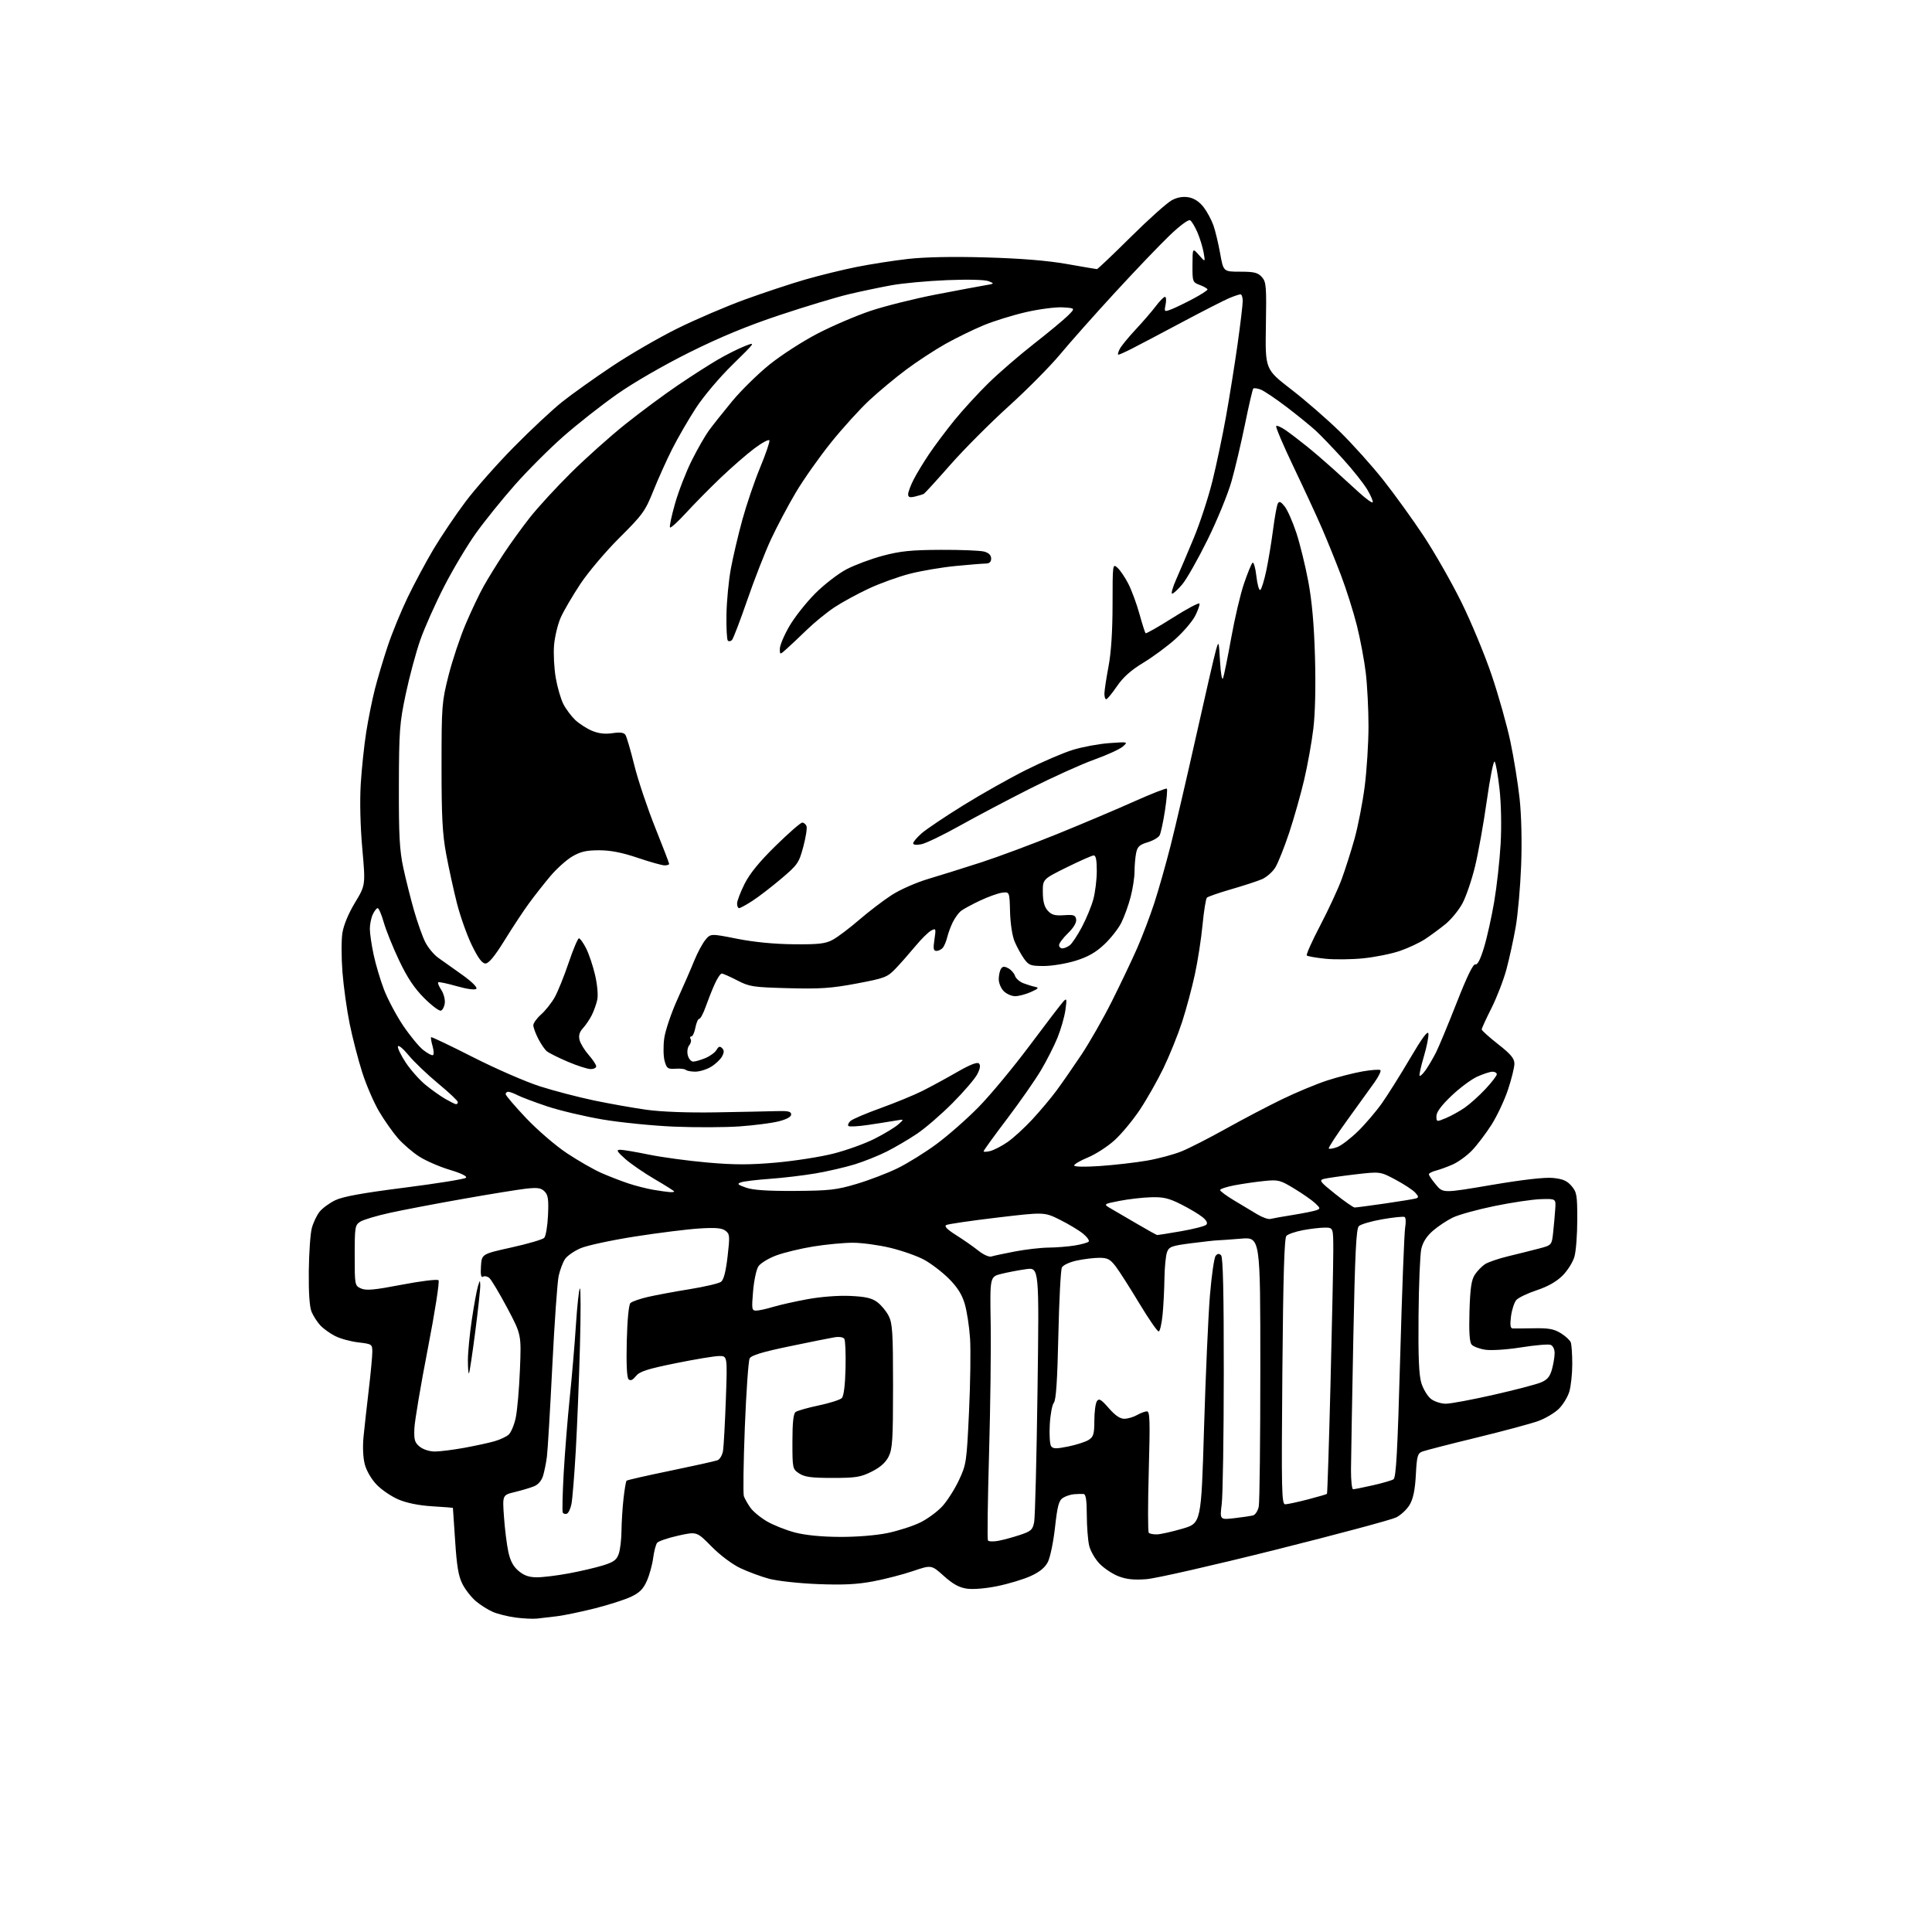 <?xml version="1.0" encoding="UTF-8" standalone="no"?>
<svg 
  version="1.1" 
  xmlns="http://www.w3.org/2000/svg" 
  xmlns:xlink="http://www.w3.org/1999/xlink" 
  xmlns:svg="http://www.w3.org/2000/svg"
  xmlns:rdf="http://www.w3.org/1999/02/22-rdf-syntax-ns#"
  xmlns:cc="http://creativecommons.org/ns#"
  xmlns:dc="http://purl.org/dc/elements/1.1/"
  viewBox="0 0 768 768"
  width="768"
  height="768"
>
<style>svg {background-color: white; }</style>"
<path stroke="none" fill="black" fill-rule="evenodd" d="M213.50,643.41C211.85,643.59 208.03,643.40 205.00,643.01C201.97,642.61 197.93,641.61 196.00,640.79C194.07,639.97 191.02,638.05 189.21,636.53C187.39,635.00 184.98,631.92 183.84,629.69C182.25,626.58 181.58,622.60 180.93,612.57C180.47,605.38 180.07,599.45 180.04,599.39C180.02,599.33 176.28,599.05 171.73,598.77C166.42,598.43 161.63,597.46 158.37,596.06C155.57,594.86 151.68,592.22 149.73,590.19C147.67,588.05 145.68,584.66 145.02,582.14C144.32,579.52 144.12,575.13 144.51,571.14C144.87,567.49 145.80,559.11 146.58,552.53C147.36,545.95 148.00,539.15 148.00,537.42C148.00,534.35 147.87,534.26 142.43,533.62C139.36,533.26 135.20,532.12 133.18,531.08C131.15,530.04 128.52,528.14 127.32,526.85C126.12,525.56 124.57,523.15 123.87,521.50C123.04,519.53 122.66,513.98 122.75,505.31C122.83,498.05 123.37,490.35 123.95,488.19C124.53,486.03 125.91,483.12 127.01,481.72C128.11,480.32 130.92,478.25 133.25,477.12C136.30,475.65 144.11,474.23 160.89,472.10C173.75,470.46 184.70,468.70 185.22,468.18C185.80,467.60 183.40,466.41 178.83,465.04C174.80,463.83 169.36,461.47 166.73,459.80C164.11,458.14 160.29,454.86 158.23,452.52C156.18,450.18 152.80,445.39 150.73,441.88C148.65,438.37 145.63,431.40 144.02,426.38C142.41,421.36 140.16,412.69 139.02,407.10C137.88,401.51 136.58,392.21 136.13,386.43C135.68,380.66 135.67,373.64 136.11,370.84C136.61,367.72 138.54,363.07 141.12,358.81C145.31,351.86 145.31,351.86 144.02,337.34C143.23,328.46 142.99,318.49 143.40,311.66C143.78,305.52 144.76,296.23 145.58,291.01C146.41,285.78 147.96,278.08 149.03,273.90C150.10,269.71 152.38,262.05 154.10,256.89C155.82,251.73 159.39,243.00 162.04,237.50C164.69,232.00 169.34,223.32 172.38,218.21C175.43,213.11 181.12,204.67 185.03,199.46C188.94,194.25 197.62,184.43 204.32,177.64C211.02,170.84 219.68,162.76 223.56,159.68C227.44,156.60 236.33,150.27 243.31,145.61C250.28,140.95 261.96,134.19 269.25,130.58C276.54,126.98 288.57,121.82 296.00,119.11C303.43,116.41 314.23,112.82 320.00,111.15C325.77,109.48 335.00,107.22 340.50,106.12C346.00,105.02 355.20,103.58 360.95,102.93C367.68,102.17 378.74,101.95 391.95,102.33C405.72,102.72 416.30,103.58 424.00,104.93C430.32,106.05 435.75,106.97 436.05,106.98C436.35,106.99 442.42,101.22 449.55,94.15C456.67,87.09 464.02,80.52 465.87,79.56C468.16,78.38 470.33,78.03 472.60,78.45C474.76,78.86 476.85,80.25 478.46,82.36C479.84,84.16 481.58,87.41 482.35,89.57C483.11,91.73 484.31,96.76 485.03,100.75C486.32,108.00 486.32,108.00 493.01,108.00C498.55,108.00 500.01,108.36 501.60,110.12C503.34,112.06 503.48,113.70 503.21,129.52C502.93,146.79 502.93,146.79 513.21,154.74C518.87,159.10 527.60,166.69 532.61,171.59C537.62,176.49 545.39,185.15 549.88,190.83C554.37,196.51 561.58,206.50 565.91,213.04C570.23,219.58 576.96,231.36 580.85,239.22C584.74,247.07 590.18,260.17 592.94,268.32C595.70,276.46 599.06,288.39 600.41,294.82C601.77,301.24 603.41,311.45 604.07,317.50C604.79,324.19 605.03,334.57 604.68,344.00C604.35,352.52 603.38,363.55 602.51,368.50C601.64,373.45 600.00,380.97 598.86,385.22C597.73,389.47 595.04,396.44 592.90,400.70C590.75,404.97 589.00,408.80 589.00,409.21C589.00,409.63 591.92,412.26 595.50,415.07C600.59,419.07 602.00,420.76 602.00,422.84C602.00,424.30 600.85,428.96 599.44,433.19C598.03,437.42 595.06,443.72 592.84,447.19C590.62,450.66 587.16,455.21 585.15,457.31C583.14,459.40 579.70,461.91 577.50,462.89C575.30,463.86 572.26,464.97 570.75,465.35C569.24,465.73 568.00,466.38 568.00,466.81C568.00,467.23 569.27,469.09 570.82,470.95C573.63,474.32 573.63,474.32 592.91,471.04C605.27,468.94 614.01,467.94 617.28,468.25C621.22,468.63 622.91,469.36 624.69,471.43C626.79,473.87 627.00,475.07 626.99,484.81C626.99,490.69 626.49,497.29 625.88,499.48C625.28,501.67 623.14,505.08 621.14,507.07C618.72,509.48 615.27,511.43 610.87,512.89C607.22,514.10 603.57,515.85 602.75,516.79C601.94,517.73 600.99,520.64 600.65,523.25C600.21,526.66 600.39,528.02 601.27,528.07C601.95,528.11 605.77,528.08 609.78,528.01C615.57,527.90 617.74,528.29 620.43,529.95C622.28,531.10 624.07,532.74 624.40,533.60C624.73,534.46 625.00,538.34 625.00,542.22C625.00,546.09 624.47,551.03 623.83,553.19C623.18,555.34 621.30,558.43 619.64,560.05C617.98,561.67 614.35,563.83 611.56,564.85C608.78,565.88 597.73,568.85 587.00,571.46C576.27,574.07 566.55,576.57 565.38,577.02C563.51,577.74 563.21,578.82 562.82,586.26C562.51,592.16 561.79,595.69 560.41,598.09C559.33,599.96 556.88,602.27 554.97,603.21C553.06,604.15 531.48,609.94 507.00,616.07C482.52,622.20 459.46,627.46 455.75,627.74C450.84,628.13 447.81,627.82 444.68,626.62C442.31,625.72 438.90,623.46 437.11,621.61C435.31,619.76 433.44,616.50 432.95,614.37C432.45,612.24 432.04,606.79 432.02,602.25C432.01,596.39 431.64,593.97 430.75,593.89C430.06,593.83 428.38,593.86 427.00,593.97C425.62,594.07 423.61,594.73 422.52,595.44C420.90,596.48 420.33,598.63 419.38,607.20C418.74,612.96 417.46,619.14 416.54,620.93C415.38,623.17 413.25,624.90 409.68,626.52C406.83,627.81 400.90,629.60 396.50,630.50C391.78,631.47 386.78,631.88 384.30,631.51C381.25,631.06 378.74,629.67 375.17,626.46C370.25,622.04 370.25,622.04 362.94,624.52C358.93,625.88 351.79,627.73 347.07,628.62C340.64,629.83 335.13,630.10 325.00,629.70C317.56,629.40 308.89,628.45 305.67,627.57C302.47,626.70 297.34,624.80 294.28,623.35C291.05,621.82 286.24,618.21 282.84,614.76C276.98,608.80 276.98,608.80 269.57,610.45C265.50,611.36 261.74,612.64 261.22,613.30C260.70,613.96 259.99,616.68 259.64,619.34C259.30,622.00 258.17,626.09 257.14,628.42C255.69,631.69 254.24,633.14 250.74,634.78C248.25,635.95 241.77,638.02 236.35,639.38C230.93,640.74 224.25,642.13 221.50,642.47C218.75,642.81 215.15,643.23 213.50,643.41zM213.47,627.00C215.84,627.00 221.54,626.30 226.14,625.44C230.74,624.59 236.85,623.16 239.71,622.27C243.94,620.96 245.12,620.10 245.96,617.68C246.53,616.04 247.02,611.96 247.05,608.60C247.08,605.25 247.44,599.48 247.85,595.79C248.26,592.09 248.81,588.86 249.07,588.60C249.33,588.34 257.18,586.55 266.52,584.63C275.86,582.70 284.28,580.83 285.22,580.47C286.17,580.10 287.16,578.39 287.43,576.65C287.69,574.92 288.19,565.74 288.54,556.25C289.16,539.00 289.16,539.00 285.83,539.04C284.00,539.06 276.23,540.35 268.56,541.91C257.27,544.20 254.28,545.17 252.77,547.03C251.47,548.64 250.61,549.01 249.86,548.26C249.18,547.58 248.93,542.16 249.15,533.15C249.36,524.69 249.94,518.66 250.60,517.99C251.21,517.39 254.36,516.28 257.60,515.54C260.85,514.80 268.34,513.40 274.26,512.45C280.18,511.49 285.74,510.18 286.61,509.55C287.68,508.76 288.52,505.52 289.22,499.52C290.17,491.34 290.11,490.55 288.38,489.23C286.95,488.15 284.46,487.93 278.00,488.34C273.32,488.63 261.85,490.06 252.50,491.52C243.15,492.98 233.38,495.08 230.80,496.19C228.21,497.30 225.41,499.26 224.57,500.54C223.73,501.82 222.61,504.81 222.08,507.19C221.55,509.56 220.42,525.67 219.55,543.00C218.69,560.33 217.73,576.52 217.41,579.00C217.10,581.48 216.40,584.92 215.88,586.65C215.27,588.63 213.91,590.19 212.21,590.86C210.72,591.45 207.30,592.47 204.61,593.12C199.72,594.31 199.72,594.31 200.34,603.00C200.68,607.79 201.45,614.01 202.06,616.83C202.84,620.48 204.02,622.68 206.15,624.48C208.35,626.32 210.31,627.00 213.47,627.00zM396.86,612.50C398.86,612.12 402.74,611.07 405.47,610.16C409.90,608.68 410.51,608.12 411.10,605.00C411.47,603.08 412.06,579.52 412.43,552.65C413.09,503.80 413.09,503.80 407.89,504.51C405.04,504.91 400.63,505.74 398.10,506.37C393.50,507.50 393.50,507.50 393.81,526.00C393.98,536.18 393.69,559.58 393.16,578.00C392.63,596.42 392.43,611.88 392.71,612.34C393.00,612.80 394.87,612.87 396.86,612.50zM333.79,610.94C340.46,610.98 348.24,610.35 352.79,609.41C357.03,608.53 362.89,606.65 365.80,605.22C368.72,603.79 372.71,600.85 374.67,598.68C376.62,596.52 379.58,591.86 381.23,588.32C384.12,582.14 384.27,581.14 385.20,561.20C385.73,549.81 385.92,536.67 385.61,532.00C385.30,527.33 384.35,521.14 383.49,518.26C382.38,514.52 380.56,511.66 377.16,508.26C374.53,505.64 370.12,502.27 367.35,500.77C364.58,499.27 358.53,497.14 353.90,496.03C349.28,494.92 342.57,494.01 339.00,494.01C335.43,494.01 328.36,494.68 323.30,495.50C318.23,496.32 311.58,497.93 308.51,499.08C305.45,500.23 302.28,502.17 301.47,503.40C300.66,504.63 299.71,509.10 299.36,513.32C298.76,520.42 298.85,521.00 300.60,520.99C301.65,520.98 304.63,520.33 307.23,519.54C309.83,518.75 316.02,517.36 320.99,516.45C326.33,515.47 333.26,514.94 337.94,515.15C343.98,515.42 346.54,516.00 348.68,517.58C350.23,518.71 352.29,521.19 353.25,523.07C354.77,526.06 355.00,529.65 355.00,551.00C355.00,572.32 354.77,575.95 353.25,579.00C352.05,581.40 349.93,583.28 346.50,585.00C342.12,587.19 340.20,587.50 330.96,587.50C322.56,587.50 319.88,587.14 317.71,585.73C315.04,583.98 315.00,583.80 315.00,573.10C315.00,565.59 315.38,561.95 316.25,561.30C316.94,560.78 321.08,559.60 325.46,558.68C329.84,557.76 333.97,556.44 334.64,555.75C335.41,554.96 335.96,550.59 336.11,543.94C336.25,538.14 336.03,532.86 335.64,532.23C335.21,531.54 333.62,531.28 331.71,531.60C329.95,531.89 321.84,533.51 313.71,535.21C303.00,537.44 298.66,538.76 298.00,540.00C297.50,540.93 296.64,553.25 296.08,567.37C295.53,581.48 295.36,593.81 295.70,594.77C296.04,595.72 297.18,597.74 298.23,599.25C299.27,600.76 302.24,603.23 304.82,604.74C307.39,606.25 312.43,608.25 316.00,609.19C320.16,610.27 326.56,610.91 333.79,610.94zM459.92,609.94C461.34,609.91 465.88,608.89 470.00,607.69C477.50,605.50 477.50,605.50 478.63,567.50C479.26,546.60 480.31,522.98 480.96,515.01C481.62,507.04 482.64,499.93 483.24,499.21C484.02,498.27 484.62,498.22 485.41,499.01C486.17,499.77 486.49,514.06 486.47,545.80C486.46,570.94 486.09,594.35 485.66,597.83C484.88,604.16 484.88,604.16 490.69,603.50C493.89,603.13 497.23,602.63 498.13,602.39C499.03,602.14 500.04,600.55 500.38,598.85C500.72,597.14 501.00,572.35 501.00,543.74C501.00,491.74 501.00,491.74 493.25,492.39C488.99,492.74 484.82,493.04 484.00,493.05C483.18,493.05 478.52,493.57 473.67,494.19C465.75,495.20 464.74,495.57 463.92,497.72C463.41,499.05 462.95,503.81 462.88,508.32C462.82,512.82 462.48,519.32 462.13,522.77C461.78,526.22 461.11,529.15 460.62,529.27C460.14,529.40 456.68,524.40 452.92,518.16C449.17,511.92 444.93,505.29 443.50,503.41C441.32,500.56 440.26,500.00 437.00,500.00C434.85,500.00 430.82,500.49 428.04,501.09C425.19,501.70 422.60,502.90 422.12,503.84C421.65,504.75 421.02,516.88 420.71,530.80C420.32,548.68 419.80,556.54 418.93,557.59C418.25,558.40 417.52,562.32 417.30,566.29C417.08,570.25 417.31,574.11 417.82,574.85C418.57,575.95 419.80,575.98 424.62,575.01C427.85,574.35 431.51,573.17 432.75,572.39C434.69,571.15 435.00,570.08 435.02,564.73C435.02,561.30 435.48,557.83 436.03,557.00C436.86,555.76 437.68,556.24 440.77,559.77C443.35,562.72 445.27,564.02 447.00,563.98C448.38,563.95 450.62,563.29 452.00,562.50C453.38,561.71 455.13,561.05 455.91,561.04C457.10,561.01 457.21,564.67 456.65,584.82C456.28,597.93 456.28,608.95 456.66,609.32C457.03,609.70 458.50,609.97 459.92,609.94zM225.32,601.73C224.69,601.94 223.97,601.74 223.71,601.30C223.45,600.86 223.62,593.75 224.08,585.50C224.55,577.25 225.64,563.75 226.49,555.50C227.35,547.25 228.45,534.27 228.94,526.66C229.44,519.05 230.14,512.53 230.51,512.16C230.87,511.80 230.89,522.08 230.54,535.00C230.20,547.92 229.45,566.60 228.89,576.50C228.32,586.40 227.54,596.04 227.15,597.93C226.77,599.81 225.94,601.52 225.32,601.73zM510.91,597.98C511.78,597.97 515.80,597.11 519.84,596.06C523.88,595.01 527.32,594.01 527.49,593.83C527.66,593.65 528.30,573.92 528.90,550.00C529.51,526.08 530.00,502.34 530.00,497.25C530.00,488.00 530.00,488.00 526.64,488.00C524.79,488.00 520.86,488.46 517.90,489.02C514.95,489.58 512.01,490.59 511.37,491.27C510.53,492.16 510.09,507.11 509.76,545.25C509.36,593.02 509.47,598.00 510.91,597.98zM537.88,592.00C538.36,592.00 541.87,591.30 545.67,590.44C549.47,589.58 553.18,588.51 553.92,588.05C554.98,587.40 555.54,577.16 556.60,539.36C557.33,513.04 558.22,489.87 558.58,487.88C558.93,485.88 558.83,484.04 558.36,483.77C557.89,483.51 553.90,483.91 549.50,484.68C545.10,485.44 540.90,486.67 540.16,487.41C539.11,488.47 538.63,498.13 537.95,532.63C537.48,556.76 537.07,579.99 537.04,584.25C537.02,588.51 537.39,592.00 537.88,592.00zM172.86,577.00C174.86,577.00 180.10,576.34 184.50,575.54C188.90,574.74 194.30,573.57 196.50,572.94C198.70,572.31 201.26,571.13 202.19,570.30C203.12,569.48 204.38,566.48 205.00,563.65C205.61,560.82 206.37,552.20 206.68,544.50C207.25,530.50 207.25,530.50 201.59,519.84C198.47,513.98 195.28,508.65 194.50,508.00C193.73,507.36 192.59,507.13 191.99,507.51C191.23,507.98 190.98,506.68 191.19,503.35C191.50,498.50 191.50,498.50 203.32,495.88C209.82,494.44 215.67,492.73 216.32,492.08C216.96,491.44 217.65,487.41 217.84,483.12C218.13,476.77 217.88,475.02 216.47,473.61C215.07,472.21 213.68,472.01 209.12,472.51C206.03,472.86 194.72,474.69 184.00,476.59C173.28,478.48 160.22,480.97 155.00,482.12C149.78,483.26 144.49,484.84 143.25,485.62C141.12,486.97 141.00,487.69 141.00,499.04C141.00,510.88 141.03,511.06 143.50,512.18C145.51,513.10 148.72,512.80 159.73,510.69C167.38,509.22 173.84,508.44 174.32,508.92C174.79,509.39 172.91,521.46 170.06,536.14C167.24,550.64 164.84,564.90 164.72,567.84C164.53,572.39 164.85,573.46 166.86,575.09C168.22,576.19 170.76,577.00 172.86,577.00zM574.72,558.00C576.62,558.00 585.15,556.41 593.68,554.47C602.21,552.54 610.69,550.32 612.52,549.55C615.08,548.49 616.11,547.26 616.93,544.33C617.51,542.22 617.99,539.31 617.99,537.86C618.00,536.36 617.31,534.95 616.40,534.60C615.53,534.26 610.29,534.71 604.76,535.59C599.08,536.49 592.86,536.91 590.44,536.54C588.09,536.19 585.63,535.26 584.98,534.47C584.16,533.49 583.90,529.35 584.14,521.23C584.42,512.06 584.90,508.81 586.26,506.72C587.23,505.24 589.05,503.36 590.29,502.54C591.54,501.73 595.69,500.30 599.53,499.38C603.36,498.45 608.83,497.09 611.68,496.34C616.86,494.99 616.86,494.99 617.42,489.74C617.73,486.86 618.09,482.70 618.24,480.50C618.50,476.50 618.50,476.50 612.50,476.68C609.20,476.78 600.93,478.01 594.11,479.41C587.30,480.81 579.83,482.87 577.51,484.00C575.19,485.12 571.62,487.49 569.58,489.27C567.09,491.44 565.58,493.81 564.98,496.50C564.49,498.70 564.00,510.62 563.89,523.00C563.74,539.47 564.04,546.66 565.02,549.82C565.76,552.19 567.46,555.01 568.81,556.07C570.16,557.13 572.82,558.00 574.72,558.00zM186.42,545.92C186.19,546.15 186.00,543.80 186.00,540.70C186.00,537.60 186.69,530.41 187.54,524.72C188.38,519.03 189.47,513.05 189.95,511.44C190.75,508.76 190.84,508.72 190.91,510.90C190.96,512.22 190.06,520.55 188.92,529.40C187.77,538.25 186.65,545.69 186.42,545.92zM394.07,499.48C394.96,499.19 399.18,498.30 403.44,497.48C407.69,496.67 413.72,495.97 416.84,495.94C419.95,495.91 424.64,495.53 427.26,495.10C429.88,494.67 432.35,493.98 432.76,493.57C433.17,493.16 432.15,491.72 430.50,490.38C428.85,489.04 424.72,486.56 421.31,484.86C415.12,481.79 415.12,481.79 396.31,484.02C385.97,485.25 376.90,486.57 376.16,486.97C375.25,487.45 376.51,488.74 380.16,491.04C383.10,492.89 387.06,495.67 388.97,497.20C390.91,498.75 393.17,499.76 394.07,499.48zM460.00,490.95C460.27,490.97 464.55,490.29 469.50,489.43C474.45,488.57 478.95,487.41 479.50,486.86C480.17,486.19 479.67,485.18 478.00,483.82C476.63,482.70 472.82,480.42 469.54,478.77C464.65,476.30 462.47,475.78 457.53,475.93C454.21,476.02 448.57,476.67 445.00,477.37C438.50,478.64 438.50,478.64 441.84,480.57C443.67,481.63 448.40,484.39 452.34,486.70C456.28,489.01 459.73,490.92 460.00,490.95zM505.00,484.55C505.82,484.33 509.88,483.61 514.00,482.95C518.12,482.28 522.31,481.45 523.29,481.08C524.94,480.48 524.90,480.26 522.79,478.28C521.53,477.10 517.80,474.50 514.50,472.50C508.85,469.07 508.15,468.89 502.50,469.47C499.20,469.80 493.91,470.57 490.75,471.17C487.59,471.77 485.00,472.62 485.00,473.06C485.00,473.49 487.50,475.35 490.56,477.18C493.62,479.00 497.78,481.50 499.81,482.73C501.84,483.95 504.18,484.77 505.00,484.55zM538.50,480.00C539.05,480.01 544.45,479.29 550.50,478.42C556.55,477.54 562.12,476.63 562.89,476.39C564.01,476.04 563.95,475.60 562.58,474.09C561.65,473.06 558.13,470.75 554.76,468.95C548.63,465.68 548.63,465.68 538.56,466.86C533.03,467.51 527.49,468.31 526.26,468.63C524.25,469.17 524.70,469.77 530.76,474.61C534.47,477.57 537.95,479.99 538.50,480.00zM266.25,473.88C267.21,473.95 268.00,473.84 268.00,473.63C268.00,473.43 264.51,471.23 260.25,468.74C255.99,466.25 250.70,462.61 248.50,460.65C245.23,457.73 244.86,457.08 246.50,457.05C247.60,457.04 252.73,457.90 257.90,458.97C263.07,460.03 273.54,461.45 281.17,462.12C291.97,463.07 298.03,463.07 308.48,462.15C315.87,461.49 326.12,459.89 331.27,458.58C336.43,457.28 343.76,454.64 347.57,452.72C351.38,450.80 355.62,448.24 357.00,447.04C359.50,444.85 359.50,444.85 356.00,445.46C354.07,445.79 349.22,446.56 345.21,447.16C341.20,447.76 337.63,447.96 337.27,447.60C336.91,447.25 337.27,446.35 338.06,445.62C338.85,444.88 344.23,442.59 350.00,440.51C355.77,438.43 363.20,435.38 366.50,433.74C369.80,432.09 376.02,428.72 380.32,426.24C385.61,423.20 388.47,422.07 389.16,422.76C389.84,423.44 389.62,424.83 388.48,427.03C387.56,428.82 383.13,433.98 378.65,438.48C374.17,442.99 367.80,448.49 364.50,450.70C361.20,452.92 355.80,456.09 352.50,457.75C349.20,459.41 343.46,461.71 339.74,462.86C336.02,464.00 329.04,465.62 324.24,466.44C319.43,467.26 311.23,468.24 306.00,468.61C300.77,468.98 295.62,469.61 294.54,470.00C292.88,470.59 293.20,470.93 296.54,472.10C299.33,473.09 305.07,473.47 316.00,473.41C329.74,473.32 332.52,473.01 340.50,470.63C345.45,469.16 352.75,466.37 356.71,464.44C360.68,462.51 367.65,458.19 372.21,454.83C376.77,451.48 384.32,444.84 389.00,440.08C393.68,435.32 402.87,424.24 409.42,415.46C415.98,406.68 422.00,398.82 422.79,398.00C424.04,396.69 424.13,397.14 423.52,401.50C423.13,404.25 421.71,409.19 420.38,412.48C419.04,415.78 416.08,421.62 413.78,425.48C411.49,429.34 405.43,438.02 400.31,444.78C395.19,451.53 391.00,457.32 391.00,457.64C391.00,457.96 392.19,457.92 393.65,457.55C395.11,457.18 398.18,455.59 400.48,454.01C402.77,452.44 407.23,448.36 410.38,444.96C413.53,441.56 417.85,436.41 419.98,433.52C422.11,430.64 426.53,424.27 429.80,419.38C433.07,414.48 438.55,404.88 441.98,398.04C445.41,391.20 449.92,381.73 452.00,377.00C454.08,372.27 457.17,364.14 458.86,358.95C460.56,353.75 463.48,343.43 465.37,336.00C467.25,328.57 471.81,309.00 475.50,292.50C479.18,276.00 482.71,260.70 483.34,258.50C484.47,254.56 484.50,254.63 484.99,263.00C485.30,268.14 485.78,270.71 486.21,269.50C486.60,268.40 488.05,261.20 489.44,253.50C490.82,245.80 493.09,236.14 494.49,232.04C495.88,227.93 497.41,224.19 497.88,223.72C498.34,223.26 499.04,225.61 499.42,228.96C499.80,232.31 500.50,234.81 500.99,234.51C501.47,234.21 502.55,230.71 503.39,226.73C504.22,222.75 505.43,215.45 506.07,210.50C506.71,205.55 507.56,200.89 507.96,200.15C508.52,199.12 509.17,199.41 510.70,201.34C511.80,202.74 513.87,207.44 515.31,211.78C516.74,216.13 518.88,224.82 520.06,231.09C521.53,238.96 522.36,248.30 522.73,261.20C523.06,272.87 522.81,283.58 522.07,289.70C521.42,295.09 519.78,304.23 518.42,310.00C517.07,315.77 514.39,325.23 512.48,331.00C510.56,336.77 508.08,342.99 506.97,344.81C505.86,346.63 503.42,348.76 501.55,349.54C499.67,350.33 494.18,352.12 489.33,353.52C484.49,354.92 480.18,356.42 479.76,356.84C479.34,357.26 478.56,362.12 478.03,367.64C477.51,373.16 476.13,382.07 474.96,387.43C473.80,392.80 471.51,401.31 469.87,406.35C468.22,411.38 464.91,419.58 462.51,424.57C460.10,429.55 455.84,437.06 453.04,441.25C450.24,445.43 445.71,450.88 442.97,453.34C440.23,455.80 435.52,458.84 432.50,460.09C429.47,461.34 427.00,462.78 427.00,463.29C427.00,463.84 431.14,463.93 437.25,463.51C442.89,463.12 451.24,462.17 455.81,461.39C460.38,460.61 466.68,458.92 469.81,457.63C472.94,456.34 480.90,452.27 487.50,448.58C494.10,444.90 504.07,439.67 509.67,436.96C515.26,434.25 523.28,430.91 527.50,429.53C531.71,428.16 538.08,426.52 541.64,425.90C545.20,425.28 548.39,425.06 548.74,425.40C549.08,425.75 548.02,427.94 546.37,430.27C544.72,432.59 539.86,439.35 535.55,445.28C531.25,451.21 527.95,456.28 528.22,456.56C528.50,456.83 530.02,456.57 531.61,455.97C533.20,455.38 536.89,452.55 539.82,449.69C542.74,446.84 547.04,441.80 549.37,438.50C551.69,435.20 556.73,427.18 560.55,420.68C565.32,412.58 567.60,409.50 567.81,410.87C567.98,411.97 567.16,416.09 565.99,420.03C564.82,423.97 564.07,427.40 564.32,427.65C564.57,427.91 565.67,426.85 566.76,425.31C567.85,423.76 569.68,420.64 570.83,418.38C571.97,416.11 575.68,407.19 579.07,398.56C583.18,388.08 585.65,383.03 586.48,383.36C587.31,383.67 588.47,381.41 589.91,376.67C591.11,372.73 592.93,364.55 593.96,358.50C594.99,352.45 596.14,342.10 596.52,335.50C596.92,328.33 596.74,319.48 596.07,313.52C595.45,308.03 594.58,303.18 594.13,302.73C593.69,302.29 592.30,309.26 591.04,318.21C589.78,327.17 587.67,338.96 586.35,344.41C585.03,349.85 582.76,356.50 581.31,359.17C579.85,361.85 576.83,365.53 574.58,367.36C572.34,369.18 568.70,371.86 566.50,373.31C564.30,374.75 559.80,376.87 556.50,378.00C553.20,379.14 546.67,380.46 542.00,380.94C537.33,381.42 530.48,381.49 526.79,381.11C523.09,380.72 519.80,380.14 519.47,379.81C519.15,379.48 521.55,374.10 524.82,367.86C528.09,361.61 531.92,353.35 533.33,349.50C534.74,345.65 537.04,338.45 538.43,333.50C539.81,328.55 541.64,319.19 542.48,312.70C543.31,306.21 544.00,295.41 544.00,288.70C544.00,281.99 543.51,272.45 542.92,267.50C542.33,262.55 540.74,254.06 539.38,248.64C538.02,243.22 535.17,234.22 533.05,228.64C530.92,223.06 527.53,214.68 525.50,210.00C523.48,205.32 518.42,194.40 514.27,185.72C510.12,177.04 506.99,169.68 507.31,169.36C507.62,169.04 509.37,169.82 511.19,171.09C513.01,172.36 516.75,175.22 519.50,177.44C522.25,179.65 526.99,183.73 530.03,186.48C533.08,189.24 537.72,193.46 540.34,195.86C542.97,198.26 545.35,199.98 545.65,199.69C545.94,199.40 545.01,197.17 543.58,194.73C542.16,192.30 537.76,186.75 533.80,182.40C529.85,178.06 525.01,173.02 523.06,171.22C521.10,169.42 515.93,165.21 511.56,161.87C507.19,158.54 502.52,155.39 501.17,154.87C499.82,154.36 498.49,154.18 498.20,154.46C497.92,154.75 496.44,161.09 494.92,168.56C493.39,176.03 490.98,186.27 489.55,191.32C488.12,196.37 483.85,206.80 480.05,214.50C476.25,222.20 471.73,230.19 470.00,232.25C468.27,234.31 466.44,236.00 465.94,236.00C465.44,236.00 466.18,233.41 467.58,230.25C468.99,227.09 472.14,219.66 474.59,213.75C477.04,207.83 480.35,197.71 481.95,191.25C483.55,184.79 485.99,173.20 487.37,165.50C488.75,157.80 490.81,144.94 491.94,136.92C493.07,128.90 494.00,121.14 494.00,119.67C494.00,118.20 493.60,117.00 493.12,117.00C492.64,117.00 490.63,117.68 488.65,118.50C486.67,119.33 478.18,123.67 469.78,128.14C461.38,132.62 452.41,137.34 449.85,138.64C447.30,139.94 444.92,141.00 444.57,141.00C444.22,141.00 444.46,139.99 445.10,138.75C445.74,137.51 448.59,134.03 451.43,131.00C454.26,127.97 457.86,123.81 459.41,121.75C460.97,119.69 462.62,118.00 463.09,118.00C463.56,118.00 463.68,119.36 463.35,121.02C462.75,124.00 462.79,124.03 465.59,122.97C467.16,122.37 471.04,120.49 474.22,118.80C477.40,117.11 480.00,115.43 480.00,115.08C480.00,114.73 478.65,113.93 477.00,113.31C474.06,112.20 474.00,112.03 474.03,105.34C474.06,98.50 474.06,98.50 476.60,101.39C479.14,104.28 479.14,104.28 478.46,100.39C478.08,98.25 476.97,94.65 476.00,92.38C475.02,90.11 473.72,87.94 473.09,87.56C472.43,87.15 468.98,89.71 464.85,93.68C460.94,97.43 451.16,107.66 443.12,116.41C435.08,125.15 425.29,136.18 421.37,140.91C417.44,145.63 408.26,154.90 400.96,161.50C393.66,168.10 383.25,178.54 377.83,184.70C372.41,190.86 367.64,196.09 367.24,196.31C366.83,196.54 365.26,197.02 363.75,197.38C361.64,197.88 361.00,197.67 361.00,196.48C361.00,195.62 361.96,193.03 363.14,190.71C364.32,188.39 367.10,183.80 369.32,180.50C371.54,177.20 376.07,171.16 379.38,167.07C382.70,162.99 388.81,156.32 392.96,152.26C397.11,148.20 405.22,141.19 410.98,136.69C416.74,132.18 422.82,127.15 424.48,125.50C427.50,122.50 427.50,122.50 422.50,122.18C419.75,122.01 413.23,122.85 408.00,124.04C402.77,125.23 395.14,127.59 391.03,129.29C386.92,130.99 380.07,134.33 375.80,136.73C371.54,139.13 364.55,143.70 360.28,146.89C356.00,150.08 349.42,155.55 345.66,159.04C341.89,162.53 334.99,170.13 330.32,175.94C325.65,181.75 319.34,190.70 316.31,195.83C313.27,200.96 308.86,209.29 306.51,214.33C304.16,219.37 299.91,230.25 297.06,238.50C294.22,246.75 291.47,253.92 290.96,254.43C290.45,254.95 289.72,255.05 289.33,254.66C288.94,254.27 288.69,249.61 288.78,244.31C288.87,239.01 289.65,230.81 290.52,226.09C291.39,221.36 293.46,212.56 295.12,206.53C296.78,200.49 299.95,191.18 302.17,185.83C304.39,180.48 306.04,175.64 305.85,175.08C305.66,174.51 302.96,175.95 299.86,178.27C296.76,180.60 290.69,185.89 286.36,190.03C282.04,194.17 275.89,200.41 272.70,203.89C269.51,207.38 266.64,209.98 266.34,209.67C266.03,209.36 266.95,205.04 268.37,200.06C269.80,195.09 272.80,187.38 275.04,182.93C277.27,178.48 280.32,173.17 281.80,171.13C283.29,169.09 287.43,163.88 291.00,159.55C294.57,155.23 301.28,148.64 305.89,144.92C310.51,141.20 319.08,135.66 324.95,132.62C330.82,129.57 340.32,125.50 346.07,123.57C351.82,121.65 363.50,118.73 372.01,117.08C380.53,115.44 389.30,113.80 391.50,113.43C395.34,112.80 395.40,112.73 393.00,111.78C391.51,111.19 384.84,111.02 376.50,111.36C368.80,111.67 358.85,112.58 354.40,113.39C349.94,114.20 342.29,115.80 337.40,116.96C332.50,118.12 320.19,121.84 310.03,125.22C297.11,129.52 286.29,133.99 274.03,140.09C263.89,145.14 251.80,152.12 245.34,156.66C239.20,160.97 229.60,168.52 224.01,173.43C218.42,178.34 209.72,187.04 204.68,192.75C199.63,198.47 192.70,207.06 189.28,211.83C185.85,216.60 180.16,226.12 176.62,233.00C173.08,239.88 168.79,249.50 167.07,254.40C165.36,259.29 162.75,268.97 161.29,275.90C158.84,287.47 158.62,290.46 158.56,312.50C158.51,332.18 158.83,338.03 160.33,345.00C161.34,349.68 163.25,357.28 164.57,361.90C165.89,366.52 167.88,372.15 168.99,374.40C170.11,376.66 172.48,379.52 174.26,380.77C176.04,382.01 180.36,385.09 183.87,387.60C187.67,390.33 189.87,392.53 189.33,393.07C188.79,393.61 185.65,393.19 181.53,392.01C177.73,390.92 174.43,390.24 174.18,390.49C173.93,390.73 174.49,392.10 175.43,393.53C176.36,394.95 176.98,397.29 176.81,398.73C176.64,400.17 175.94,401.53 175.26,401.75C174.58,401.97 171.59,399.72 168.61,396.74C164.72,392.85 161.91,388.65 158.71,381.91C156.24,376.73 153.49,369.91 152.58,366.75C151.68,363.59 150.58,361.00 150.13,361.00C149.69,361.00 148.80,362.15 148.16,363.55C147.52,364.95 147.01,367.54 147.02,369.30C147.03,371.06 147.70,375.63 148.51,379.45C149.32,383.28 151.17,389.51 152.62,393.31C154.07,397.11 157.47,403.53 160.18,407.58C162.89,411.62 166.52,416.04 168.25,417.40C169.99,418.76 171.73,419.67 172.13,419.42C172.53,419.17 172.44,417.55 171.94,415.80C171.44,414.06 171.19,412.48 171.37,412.29C171.56,412.11 179.09,415.70 188.10,420.28C197.12,424.86 209.08,430.07 214.68,431.85C220.28,433.64 229.96,436.16 236.18,437.46C242.41,438.76 251.78,440.42 257.00,441.15C262.88,441.97 273.36,442.36 284.50,442.18C294.40,442.01 305.20,441.79 308.50,441.69C313.25,441.54 314.50,441.81 314.50,443.00C314.50,443.97 312.72,444.95 309.50,445.76C306.75,446.45 299.77,447.35 294.00,447.76C288.23,448.17 276.52,448.21 268.00,447.86C259.48,447.50 246.66,446.22 239.53,445.01C232.40,443.80 222.50,441.46 217.53,439.80C212.56,438.14 207.28,436.15 205.80,435.39C204.31,434.62 202.63,434.00 202.05,434.00C201.47,434.00 201.00,434.42 201.00,434.93C201.00,435.45 204.66,439.73 209.13,444.46C213.65,449.23 220.87,455.44 225.38,458.44C229.85,461.40 235.98,464.92 239.02,466.26C242.06,467.59 246.90,469.47 249.78,470.43C252.67,471.39 257.16,472.53 259.76,472.97C262.37,473.41 265.29,473.82 266.25,473.88zM574.75,444.47C576.81,443.61 580.18,441.75 582.22,440.34C584.27,438.92 587.98,435.59 590.47,432.93C592.96,430.26 595.00,427.62 595.00,427.04C595.00,426.47 594.21,426.01 593.25,426.02C592.29,426.03 589.57,426.92 587.21,427.99C584.85,429.06 580.23,432.50 576.96,435.62C572.97,439.43 571.00,442.08 571.00,443.67C571.00,446.00 571.04,446.01 574.75,444.47zM181.25,438.93C181.66,438.97 182.00,438.59 182.00,438.09C182.00,437.59 178.46,434.25 174.13,430.67C169.81,427.09 164.54,422.05 162.42,419.47C160.31,416.89 158.40,415.30 158.18,415.95C157.97,416.59 159.38,419.51 161.32,422.43C163.26,425.35 166.80,429.33 169.17,431.27C171.55,433.21 175.07,435.71 177.00,436.83C178.93,437.94 180.84,438.89 181.25,438.93zM276.42,426.00C274.72,426.00 273.02,425.68 272.63,425.30C272.25,424.91 270.39,424.70 268.52,424.83C265.44,425.03 265.02,424.74 264.19,421.74C263.69,419.91 263.62,415.88 264.04,412.77C264.47,409.67 266.81,402.71 269.26,397.31C271.70,391.92 274.74,384.95 276.00,381.82C277.27,378.70 279.25,375.01 280.40,373.62C282.50,371.09 282.50,371.09 293.00,373.17C299.75,374.51 307.79,375.29 315.50,375.36C325.46,375.45 328.09,375.15 331.00,373.59C332.93,372.56 337.65,369.00 341.50,365.68C345.35,362.36 351.18,357.91 354.45,355.80C357.73,353.67 364.23,350.80 368.95,349.40C373.65,348.00 383.12,345.04 390.00,342.81C396.88,340.58 410.60,335.46 420.50,331.44C430.40,327.42 444.09,321.62 450.92,318.56C457.75,315.51 463.56,313.23 463.84,313.51C464.12,313.78 463.78,317.71 463.09,322.23C462.39,326.75 461.44,331.17 460.97,332.05C460.50,332.93 458.35,334.18 456.18,334.83C452.95,335.80 452.14,336.56 451.62,339.13C451.28,340.85 451.00,344.12 451.00,346.41C451.00,348.71 450.30,353.26 449.45,356.53C448.60,359.80 446.93,364.42 445.75,366.79C444.56,369.17 441.49,373.07 438.92,375.47C435.52,378.66 432.43,380.40 427.52,381.92C423.82,383.06 418.17,384.00 414.96,384.00C409.66,384.00 408.95,383.74 407.04,381.06C405.89,379.44 404.22,376.40 403.34,374.31C402.40,372.10 401.64,367.14 401.51,362.50C401.30,354.50 401.30,354.50 398.40,354.85C396.80,355.05 392.80,356.48 389.50,358.04C386.20,359.60 382.78,361.46 381.90,362.19C381.03,362.91 379.63,364.85 378.79,366.50C377.96,368.15 376.96,370.85 376.56,372.49C376.16,374.14 375.37,376.05 374.80,376.74C374.22,377.43 373.08,378.00 372.26,378.00C371.06,378.00 370.90,377.12 371.46,373.43C372.11,369.06 372.05,368.90 370.12,369.94C369.00,370.53 366.16,373.35 363.80,376.21C361.43,379.06 357.93,383.04 356.00,385.05C352.72,388.47 351.73,388.85 340.50,390.97C330.43,392.86 326.06,393.16 313.38,392.82C299.30,392.45 297.90,392.23 293.04,389.71C290.16,388.22 287.40,387.00 286.89,387.00C286.39,387.00 285.12,388.91 284.07,391.25C283.02,393.59 281.42,397.64 280.50,400.25C279.58,402.86 278.44,405.00 277.96,405.00C277.48,405.00 276.80,406.57 276.43,408.50C276.07,410.43 275.35,412.00 274.83,412.00C274.31,412.00 274.17,412.47 274.53,413.04C274.88,413.62 274.63,414.74 273.97,415.53C273.30,416.34 273.05,418.07 273.41,419.49C273.75,420.87 274.72,422.00 275.55,422.00C276.38,422.00 278.58,421.37 280.43,420.59C282.28,419.82 284.26,418.36 284.84,417.34C285.62,415.96 286.16,415.78 287.03,416.64C287.90,417.51 287.90,418.31 287.03,419.95C286.39,421.13 284.44,422.98 282.69,424.05C280.93,425.12 278.11,425.99 276.42,426.00zM234.75,424.97C233.51,424.96 229.43,423.64 225.68,422.04C221.93,420.44 218.18,418.57 217.36,417.88C216.53,417.19 214.99,414.93 213.93,412.86C212.87,410.78 212.00,408.39 212.00,407.55C212.00,406.70 213.40,404.77 215.10,403.26C216.81,401.74 219.22,398.70 220.47,396.50C221.72,394.30 224.22,388.11 226.03,382.75C227.84,377.39 229.69,373.00 230.14,373.00C230.59,373.00 231.87,374.79 232.99,376.98C234.11,379.17 235.71,383.95 236.56,387.61C237.44,391.39 237.81,395.60 237.43,397.38C237.06,399.09 236.09,401.85 235.26,403.50C234.44,405.15 232.86,407.49 231.76,408.69C230.34,410.24 229.94,411.63 230.39,413.43C230.74,414.82 232.37,417.49 234.01,419.36C235.66,421.23 237.00,423.27 237.00,423.88C237.00,424.50 235.99,424.99 234.75,424.97zM403.53,396.00C402.14,396.00 400.10,395.10 399.00,394.00C397.90,392.90 397.01,390.76 397.02,389.25C397.02,387.74 397.42,385.89 397.89,385.15C398.55,384.11 399.22,384.05 400.81,384.90C401.94,385.50 403.13,386.85 403.47,387.89C403.80,388.93 405.29,390.26 406.78,390.84C408.28,391.41 410.40,392.07 411.50,392.29C413.12,392.62 412.79,393.01 409.78,394.35C407.74,395.26 404.92,396.00 403.53,396.00zM192.99,383.00C191.65,383.00 190.10,380.94 187.57,375.75C185.63,371.76 182.95,364.23 181.62,359.00C180.30,353.77 178.38,345.00 177.36,339.50C175.87,331.47 175.51,324.58 175.52,304.50C175.52,280.51 175.64,279.06 178.29,268.56C179.81,262.54 182.88,253.32 185.12,248.06C187.35,242.80 190.57,236.03 192.28,233.00C193.98,229.97 197.50,224.26 200.11,220.29C202.71,216.33 207.42,209.81 210.58,205.79C213.73,201.78 221.08,193.77 226.91,188.00C232.73,182.22 242.45,173.53 248.50,168.69C254.55,163.85 264.00,156.84 269.50,153.12C275.00,149.39 282.20,144.78 285.50,142.87C288.80,140.95 293.52,138.59 296.00,137.61C300.50,135.84 300.50,135.84 291.23,144.92C285.96,150.08 279.64,157.57 276.60,162.25C273.65,166.79 269.42,174.10 267.20,178.50C264.98,182.90 261.60,190.41 259.69,195.18C256.48,203.19 255.44,204.62 246.33,213.68C240.89,219.08 233.87,227.37 230.73,232.09C227.60,236.82 224.06,242.86 222.88,245.53C221.70,248.20 220.52,253.16 220.24,256.55C219.97,259.95 220.28,265.78 220.93,269.51C221.58,273.24 222.94,277.92 223.96,279.90C224.98,281.88 227.10,284.71 228.66,286.20C230.22,287.68 233.23,289.61 235.33,290.50C237.96,291.59 240.52,291.89 243.47,291.45C246.55,290.99 248.01,291.19 248.63,292.15C249.11,292.89 250.69,298.29 252.14,304.15C253.59,310.01 257.31,321.11 260.39,328.82C263.48,336.53 266.00,343.10 266.00,343.42C266.00,343.74 265.18,344.00 264.19,344.00C263.19,344.00 258.38,342.65 253.50,341.00C247.26,338.89 242.71,338.00 238.15,338.00C233.09,338.00 230.77,338.53 227.51,340.44C225.22,341.78 221.32,345.27 218.85,348.19C216.38,351.11 212.55,355.98 210.34,359.00C208.12,362.02 203.74,368.66 200.60,373.75C196.66,380.12 194.29,383.00 192.99,383.00zM422.31,377.00C423.03,377.00 424.36,376.44 425.26,375.75C426.16,375.06 428.33,371.80 430.07,368.50C431.82,365.20 433.86,360.25 434.61,357.50C435.36,354.75 435.98,349.69 435.99,346.25C436.00,341.88 435.62,340.02 434.75,340.05C434.06,340.08 429.23,342.22 424.00,344.80C414.50,349.50 414.50,349.50 414.54,354.69C414.57,358.36 415.14,360.50 416.50,362.00C418.03,363.69 419.35,364.06 422.96,363.81C426.87,363.54 427.54,363.78 427.79,365.52C427.97,366.77 426.73,368.84 424.54,370.96C422.59,372.85 421.00,374.98 421.00,375.70C421.00,376.41 421.59,377.00 422.31,377.00zM293.80,361.00C293.36,361.00 293.00,360.17 293.00,359.16C293.00,358.15 294.34,354.64 295.97,351.37C298.02,347.27 301.86,342.56 308.34,336.21C313.50,331.15 318.26,327.00 318.90,327.00C319.54,327.00 320.31,327.63 320.60,328.40C320.90,329.18 320.32,332.87 319.32,336.61C317.60,343.02 317.10,343.75 310.50,349.34C306.65,352.60 301.50,356.56 299.05,358.14C296.61,359.71 294.25,361.00 293.80,361.00zM366.25,335.60C364.28,335.99 363.00,335.85 363.00,335.23C363.00,334.67 364.51,332.88 366.37,331.25C368.22,329.63 375.65,324.63 382.88,320.15C390.12,315.66 401.32,309.35 407.77,306.12C414.22,302.88 422.63,299.27 426.45,298.09C430.28,296.91 436.80,295.70 440.95,295.40C448.43,294.86 448.48,294.88 446.35,296.75C445.17,297.80 440.09,300.13 435.05,301.93C430.01,303.73 418.60,308.88 409.69,313.37C400.79,317.86 388.10,324.56 381.50,328.25C374.90,331.94 368.04,335.25 366.25,335.60zM439.75,277.96C439.34,277.98 439.01,276.99 439.02,275.75C439.03,274.51 439.76,269.68 440.64,265.00C441.70,259.41 442.25,250.93 442.26,240.22C442.27,224.07 442.29,223.95 444.24,225.72C445.33,226.70 447.28,229.60 448.58,232.16C449.88,234.73 451.85,240.08 452.95,244.05C454.05,248.03 455.15,251.48 455.38,251.72C455.62,251.95 460.47,249.20 466.16,245.59C471.85,241.98 476.64,239.44 476.81,239.94C476.98,240.44 476.20,242.64 475.09,244.83C473.97,247.02 470.44,251.15 467.25,254.02C464.06,256.89 458.31,261.13 454.47,263.46C449.57,266.42 446.46,269.20 444.00,272.80C442.07,275.62 440.16,277.94 439.75,277.96zM312.71,257.92C310.00,260.35 310.00,260.35 310.00,257.90C310.00,256.56 311.69,252.54 313.75,248.98C315.81,245.41 320.43,239.56 324.00,235.97C327.57,232.38 333.20,228.03 336.50,226.30C339.80,224.58 346.32,222.14 351.00,220.90C357.88,219.07 362.26,218.62 374.00,218.57C381.98,218.53 389.74,218.85 391.25,219.27C393.07,219.78 394.00,220.71 394.00,222.02C394.00,223.40 393.32,224.01 391.75,224.03C390.51,224.04 385.12,224.48 379.78,225.00C374.43,225.52 366.33,226.89 361.78,228.05C357.22,229.21 349.81,231.88 345.31,233.99C340.80,236.09 334.66,239.45 331.66,241.44C328.66,243.43 323.78,247.41 320.81,250.28C317.85,253.15 314.21,256.59 312.71,257.92z" />

</svg>